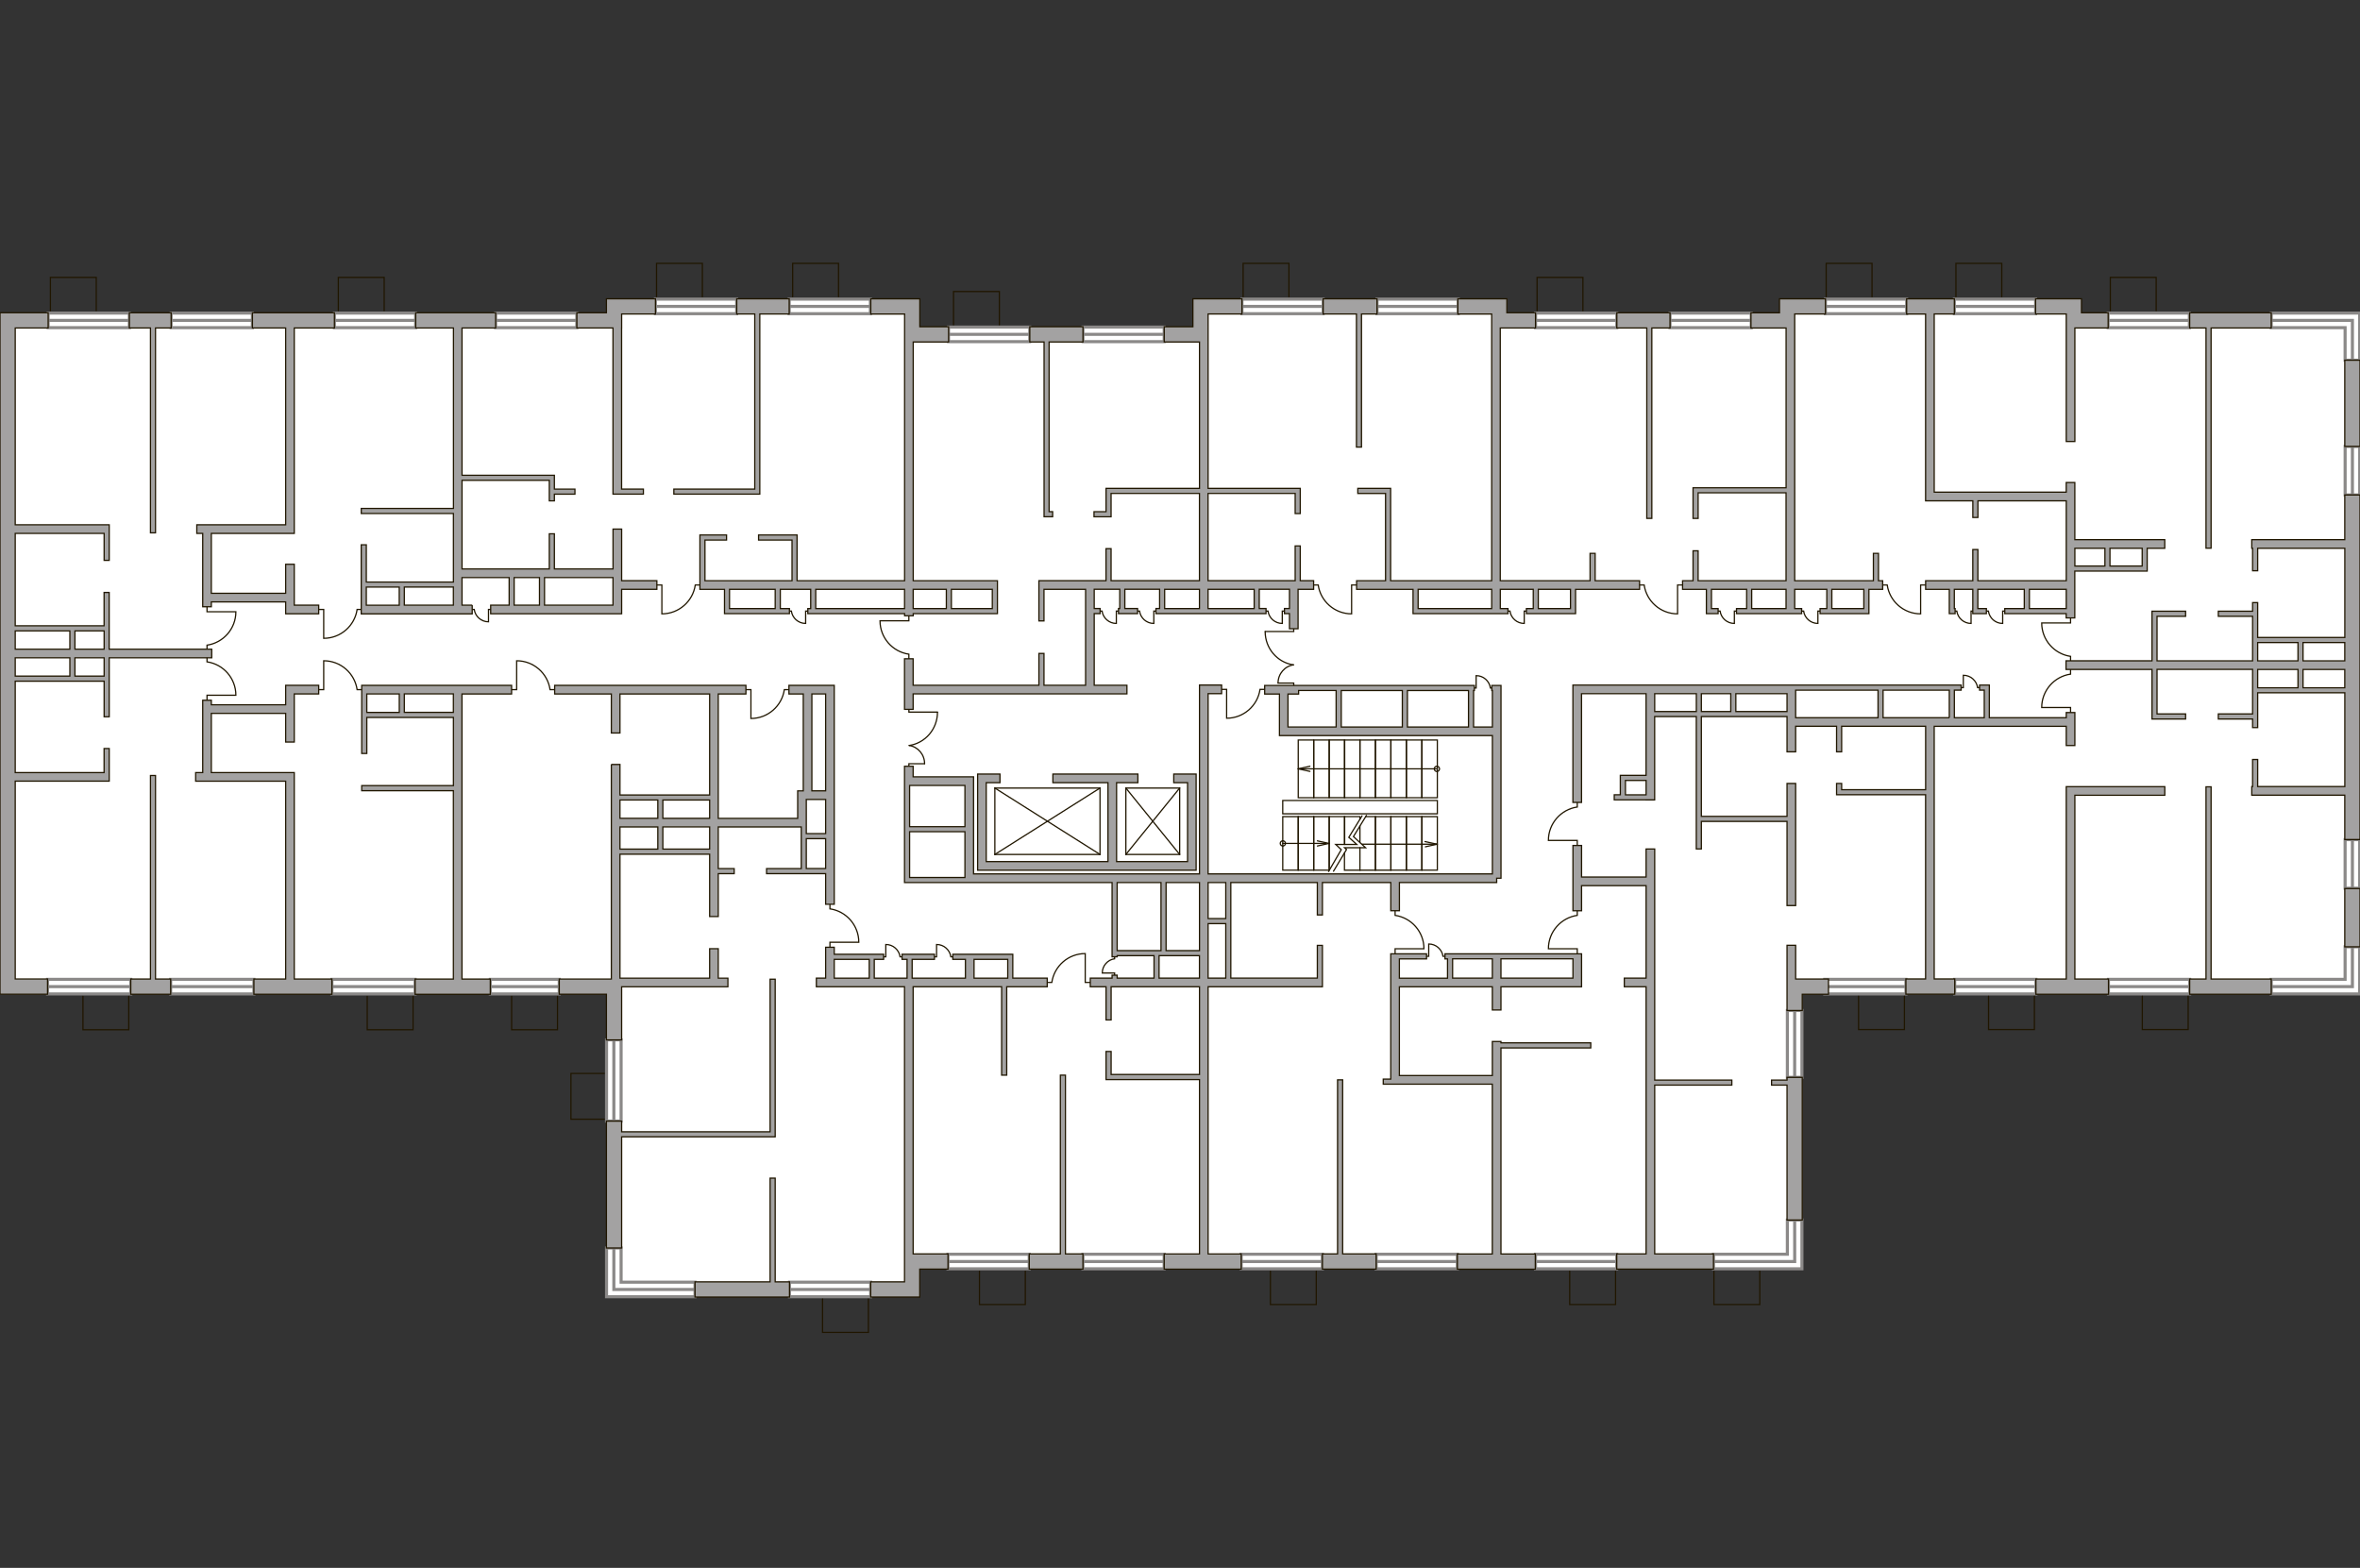 <?xml version="1.0" encoding="utf-8"?>
<!-- Generator: Adobe Illustrator 23.1.0, SVG Export Plug-In . SVG Version: 6.00 Build 0)  -->
<svg version="1.1" xmlns="http://www.w3.org/2000/svg" xmlns:xlink="http://www.w3.org/1999/xlink" x="0px" y="0px"
	 viewBox="0 0 575 382" style="enable-background:new 0 0 575 382;" xml:space="preserve">
<rect x="0" y="0" width="575" height="382" fill="#333333" stroke="none"/>
<style type="text/css">
	.st0{fill:#FFFFFF;}
	.st1{fill:none;stroke:#8B8988;stroke-width:0.75;stroke-miterlimit:10;}
	.st2{fill:none;stroke:#201600;stroke-width:0.3;stroke-linecap:round;stroke-miterlimit:22.926;}
	.st3{fill:#A3A2A2;stroke:#201600;stroke-width:0.3;stroke-miterlimit:10;}
</style>
<g id="bg">
	<g>
		<path class="st0" d="M507.14,76.2V72.8h-73.59v3.41h-66.4V72.8h-76.51v6.81h-66.55V72.8h-76.34v3.41H0v166.03h147.75v73.78h76.34
			v-6.81h215.02v-66.97H575V76.2H507.14z"/>
	</g>
</g>
<g id="windows_1_">
	<g>
		<g>
			<rect x="11.73" y="76.28" class="st1" width="19.79" height="3.55"/>
			<line class="st1" x1="11.73" y1="78.06" x2="31.52" y2="78.06"/>
		</g>
		<g>
			<rect x="41.7" y="76.28" class="st1" width="19.79" height="3.55"/>
			<line class="st1" x1="41.7" y1="78.06" x2="61.5" y2="78.06"/>
		</g>
		<g>
			<rect x="81.48" y="76.28" class="st1" width="19.79" height="3.55"/>
			<line class="st1" x1="81.48" y1="78.06" x2="101.28" y2="78.06"/>
		</g>
		<g>
			<rect x="120.75" y="76.28" class="st1" width="19.79" height="3.55"/>
			<line class="st1" x1="120.75" y1="78.06" x2="140.55" y2="78.06"/>
		</g>
		<g>
			<rect x="159.7" y="72.88" class="st1" width="19.79" height="3.55"/>
			<line class="st1" x1="159.7" y1="74.65" x2="179.5" y2="74.65"/>
		</g>
		<g>
			<rect x="192.28" y="72.88" class="st1" width="19.79" height="3.55"/>
			<line class="st1" x1="192.28" y1="74.65" x2="212.07" y2="74.65"/>
		</g>
		<g>
			<rect x="231.1" y="79.69" class="st1" width="19.79" height="3.55"/>
			<line class="st1" x1="231.1" y1="81.46" x2="250.9" y2="81.46"/>
		</g>
		<g>
			<rect x="263.86" y="79.69" class="st1" width="19.79" height="3.55"/>
			<line class="st1" x1="263.86" y1="81.46" x2="283.66" y2="81.46"/>
		</g>
		<g>
			<rect x="302.59" y="72.88" class="st1" width="19.79" height="3.55"/>
			<line class="st1" x1="302.59" y1="74.65" x2="322.38" y2="74.65"/>
		</g>
		<g>
			<rect x="335.5" y="72.88" class="st1" width="19.79" height="3.55"/>
			<line class="st1" x1="335.5" y1="74.65" x2="355.3" y2="74.65"/>
		</g>
		<g>
			<rect x="374.13" y="76.28" class="st1" width="19.79" height="3.55"/>
			<line class="st1" x1="374.13" y1="78.06" x2="393.92" y2="78.06"/>
		</g>
		<g>
			<rect x="406.89" y="76.28" class="st1" width="19.79" height="3.55"/>
			<line class="st1" x1="406.89" y1="78.06" x2="426.68" y2="78.06"/>
		</g>
		<g>
			<rect x="444.75" y="72.88" class="st1" width="19.79" height="3.55"/>
			<line class="st1" x1="444.75" y1="74.65" x2="464.55" y2="74.65"/>
		</g>
		<g>
			<rect x="476.18" y="72.88" class="st1" width="19.79" height="3.55"/>
			<line class="st1" x1="476.18" y1="74.65" x2="495.97" y2="74.65"/>
		</g>
		<g>
			<rect x="513.64" y="76.28" class="st1" width="19.79" height="3.55"/>
			<line class="st1" x1="513.64" y1="78.06" x2="533.43" y2="78.06"/>
		</g>
		<g>
			<rect x="513.71" y="238.61" class="st1" width="19.79" height="3.55"/>
			<line class="st1" x1="513.71" y1="240.38" x2="533.5" y2="240.38"/>
		</g>
		<g>
			<rect x="476.25" y="238.61" class="st1" width="19.79" height="3.55"/>
			<line class="st1" x1="476.25" y1="240.38" x2="496.04" y2="240.38"/>
		</g>
		<g>
			<rect x="374.11" y="305.58" class="st1" width="19.79" height="3.55"/>
			<line class="st1" x1="374.11" y1="307.36" x2="393.91" y2="307.36"/>
		</g>
		<g>
			<rect x="335.29" y="305.58" class="st1" width="19.79" height="3.55"/>
			<line class="st1" x1="335.29" y1="307.36" x2="355.09" y2="307.36"/>
		</g>
		<g>
			<rect x="302.4" y="305.58" class="st1" width="19.79" height="3.55"/>
			<line class="st1" x1="302.4" y1="307.36" x2="322.2" y2="307.36"/>
		</g>
		<g>
			<rect x="263.85" y="305.58" class="st1" width="19.79" height="3.55"/>
			<line class="st1" x1="263.85" y1="307.36" x2="283.64" y2="307.36"/>
		</g>
		<g>
			<rect x="230.97" y="305.58" class="st1" width="19.79" height="3.55"/>
			<line class="st1" x1="230.97" y1="307.36" x2="250.77" y2="307.36"/>
		</g>
		<g>
			<rect x="119.46" y="238.61" class="st1" width="16.8" height="3.55"/>
			<line class="st1" x1="119.46" y1="240.38" x2="136.26" y2="240.38"/>
		</g>
		<g>
			<rect x="80.86" y="238.61" class="st1" width="20.28" height="3.55"/>
			<line class="st1" x1="80.86" y1="240.38" x2="101.14" y2="240.38"/>
		</g>
		<g>
			<rect x="41.58" y="238.61" class="st1" width="20.28" height="3.55"/>
			<line class="st1" x1="41.58" y1="240.38" x2="61.86" y2="240.38"/>
		</g>
		<g>
			<rect x="11.59" y="238.61" class="st1" width="20.28" height="3.55"/>
			<line class="st1" x1="11.59" y1="240.38" x2="31.86" y2="240.38"/>
		</g>
		<g>
			<rect x="192.35" y="312.39" class="st1" width="19.79" height="3.55"/>
			<line class="st1" x1="192.35" y1="314.17" x2="212.14" y2="314.17"/>
		</g>
		<g>
			
				<rect x="139.66" y="261.48" transform="matrix(7.787179e-09 1 -1 7.787179e-09 412.811 113.693)" class="st1" width="19.79" height="3.55"/>
			<line class="st1" x1="149.56" y1="253.35" x2="149.56" y2="273.15"/>
		</g>
		<g>
			<rect x="444.58" y="238.61" class="st1" width="19.79" height="3.55"/>
			<line class="st1" x1="444.58" y1="240.38" x2="464.37" y2="240.38"/>
		</g>
		<g>
			
				<rect x="429.11" y="252.57" transform="matrix(9.462951e-09 1 -1 9.462951e-09 691.602 -182.912)" class="st1" width="16.29" height="3.55"/>
			<line class="st1" x1="437.26" y1="246.2" x2="437.26" y2="262.49"/>
		</g>
		<polygon class="st1" points="553.37,76.28 553.37,79.83 571.37,79.83 571.37,87.76 574.92,87.76 574.92,76.28 		"/>
		<polyline class="st1" points="553.37,78.06 573.15,78.06 573.15,87.76 		"/>
		<g>
			
				<rect x="567.23" y="112.9" transform="matrix(1.302589e-08 1 -1 1.302589e-08 687.828 -458.467)" class="st1" width="11.83" height="3.55"/>
			<line class="st1" x1="573.15" y1="108.76" x2="573.15" y2="120.6"/>
		</g>
		<polygon class="st1" points="571.37,230.68 571.37,238.61 553.37,238.61 553.37,242.16 574.92,242.16 574.92,230.68 		"/>
		<polyline class="st1" points="553.37,240.38 573.15,240.38 573.15,230.68 		"/>
		<polygon class="st1" points="435.48,297.25 435.48,305.58 417.48,305.58 417.48,309.13 439.03,309.13 439.03,297.25 		"/>
		<polyline class="st1" points="437.26,297.25 437.27,307.36 417.48,307.36 		"/>
		<g>
			<polygon class="st1" points="151.33,312.39 151.33,304.06 147.78,304.06 147.78,315.94 169.34,315.94 169.34,312.39 			"/>
			<polyline class="st1" points="149.56,304.06 149.56,314.17 169.34,314.17 			"/>
		</g>
		<g>
			
				<rect x="567.23" y="208.71" transform="matrix(1.302589e-08 -1 1 1.302589e-08 362.661 783.634)" class="st1" width="11.83" height="3.55"/>
			<line class="st1" x1="573.15" y1="216.4" x2="573.15" y2="204.57"/>
		</g>
	</g>
</g>
<g id="plan">
	<g id="_x3C_Группа_x3E_">
		<polyline class="st2" points="12.28,75.7 12.28,67.59 23.45,67.59 23.45,75.7 		"/>
		<polyline class="st2" points="82.43,75.7 82.43,67.59 93.6,67.59 93.6,75.7 		"/>
		<polyline class="st2" points="159.96,72.28 159.96,64.16 171.13,64.16 171.13,72.28 		"/>
		<polyline class="st2" points="193.13,72.28 193.13,64.16 204.3,64.16 204.3,72.28 		"/>
		<polyline class="st2" points="444.94,72.28 444.94,64.16 456.11,64.16 456.11,72.28 		"/>
		<polyline class="st2" points="476.55,72.28 476.55,64.16 487.72,64.16 487.72,72.28 		"/>
		<polyline class="st2" points="302.88,72.28 302.88,64.16 314.04,64.16 314.04,72.28 		"/>
		<polyline class="st2" points="374.5,75.7 374.5,67.59 385.67,67.59 385.67,75.7 		"/>
		<polyline class="st2" points="232.32,79.13 232.32,71.02 243.49,71.02 243.49,79.13 		"/>
		<polyline class="st2" points="514.17,75.7 514.17,67.59 525.34,67.59 525.34,75.7 		"/>
		<polyline class="st2" points="521.96,242.73 521.96,250.84 533.13,250.84 533.13,242.73 		"/>
		<polyline class="st2" points="484.5,242.73 484.5,250.84 495.67,250.84 495.67,242.73 		"/>
		<polyline class="st2" points="452.83,242.73 452.83,250.84 464,250.84 464,242.73 		"/>
		<polyline class="st2" points="124.66,242.76 124.66,250.88 135.83,250.88 135.83,242.76 		"/>
		<polyline class="st2" points="147.22,261.53 139.11,261.53 139.11,272.69 147.22,272.69 		"/>
		<polyline class="st2" points="89.47,242.76 89.47,250.88 100.64,250.88 100.64,242.76 		"/>
		<polyline class="st2" points="20.21,242.76 20.21,250.88 31.37,250.88 31.37,242.76 		"/>
		<polyline class="st2" points="417.59,309.72 417.59,317.84 428.76,317.84 428.76,309.72 		"/>
		<polyline class="st2" points="382.45,309.72 382.45,317.84 393.62,317.84 393.62,309.72 		"/>
		<polyline class="st2" points="238.64,309.72 238.64,317.84 249.81,317.84 249.81,309.72 		"/>
		<polyline class="st2" points="309.53,309.72 309.53,317.84 320.7,317.84 320.7,309.72 		"/>
		<polyline class="st2" points="200.41,316.51 200.41,324.63 211.58,324.63 211.58,316.51 		"/>
	</g>
	<g>
		<g>
			<line class="st2" x1="268.01" y1="208.18" x2="268.01" y2="192"/>
			<line class="st2" x1="268.01" y1="192" x2="242.4" y2="192"/>
			<line class="st2" x1="242.39" y1="192" x2="242.39" y2="208.18"/>
			<line class="st2" x1="242.39" y1="208.18" x2="268.01" y2="208.18"/>
			<line class="st2" x1="242.39" y1="208.18" x2="268.01" y2="192"/>
			<line class="st2" x1="242.39" y1="192" x2="268.01" y2="208.18"/>
		</g>
		<g>
			<line class="st2" x1="287.42" y1="208.18" x2="287.42" y2="192"/>
			<line class="st2" x1="287.42" y1="192" x2="274.32" y2="192"/>
			<line class="st2" x1="274.31" y1="192" x2="274.31" y2="208.18"/>
			<line class="st2" x1="274.31" y1="208.18" x2="287.42" y2="208.18"/>
			<line class="st2" x1="274.31" y1="208.18" x2="287.42" y2="192"/>
			<line class="st2" x1="274.31" y1="192" x2="287.42" y2="208.18"/>
		</g>
		<path class="st2" d="M458.69,142.53h1.12c0.58,3.98,4.01,7.03,8.14,7.03v-7.03l1.23,0"/>
		<path class="st2" d="M504.48,163.12v1.12c-3.98,0.58-7.03,4.01-7.03,8.14h7.03l0,1.23"/>
		<path class="st2" d="M384.29,195.5v1.12c-3.98,0.58-7.03,4.01-7.03,8.14h7.03l0,1.23"/>
		<path class="st2" d="M384.29,221.9v1.12c-3.98,0.58-7.03,4.01-7.03,8.14h7.03l0,1.23"/>
		<path class="st2" d="M339.91,221.9v1.12c3.98,0.58,7.03,4.01,7.03,8.14h-7.03l0,1.23"/>
		<path class="st2" d="M504.48,161.04v-1.12c-3.98-0.58-7.03-4.01-7.03-8.14h7.03l0-1.23"/>
		<path class="st2" d="M221.44,160.51v-1.12c-3.98-0.58-7.03-4.01-7.03-8.14l7.03,0l0-1.23"/>
		<path class="st2" d="M202.21,220.31v1.12c3.98,0.58,7.03,4.01,7.03,8.14h-7.03l0,1.23"/>
		<path class="st2" d="M50.44,160.13v1.12c3.98,0.58,7.03,4.01,7.03,8.14l-7.03,0l0,1.23"/>
		<path class="st2" d="M50.44,158.31v-1.12c3.98-0.58,7.03-4.01,7.03-8.14h-7.03l0-1.23"/>
		<path class="st2" d="M399.47,142.53h1.12c0.58,3.98,4.01,7.03,8.14,7.03v-7.03l1.23,0"/>
		<path class="st2" d="M320.05,142.53h1.12c0.58,3.98,4.01,7.03,8.14,7.03l0-7.03l1.23,0"/>
		<path class="st2" d="M308.12,167.96H307c-0.58,3.98-4.01,7.03-8.14,7.03v-7.03l-1.23,0"/>
		<path class="st2" d="M255.15,239.36h1.12c0.58-3.98,4.01-7.03,8.14-7.03v7.03l1.23,0"/>
		<path class="st2" d="M135.14,168.02h-1.12c-0.58-3.98-4.01-7.03-8.14-7.03v7.03l-1.23,0"/>
		<path class="st2" d="M192.22,168.02h-1.12c-0.58,3.98-4.01,7.03-8.14,7.03v-7.03l-1.23,0"/>
		<path class="st2" d="M88.13,168.02h-1.12c-0.58-3.98-4.01-7.03-8.14-7.03l0,7.03l-1.23,0"/>
		<path class="st2" d="M88.13,148.49h-1.12c-0.58,3.98-4.01,7.03-8.14,7.03l0-7.03l-1.23,0"/>
		<path class="st2" d="M170.52,142.53h-1.12c-0.58,3.98-4.01,7.03-8.14,7.03l0-7.03l-1.23,0"/>
		<path class="st2" d="M115.06,148.49h0.48c0.25,1.7,1.71,3.01,3.48,3.01v-3.01l0.52,0"/>
		<path class="st2" d="M192.33,148.89h0.48c0.25,1.7,1.71,3.01,3.48,3.01v-3.01l0.52,0"/>
		<path class="st2" d="M277.16,148.89h0.48c0.25,1.7,1.71,3.01,3.48,3.01v-3.01l0.52,0"/>
		<path class="st2" d="M268.03,148.89h0.48c0.25,1.7,1.71,3.01,3.48,3.01v-3.01l0.52,0"/>
		<path class="st2" d="M308.46,148.89h0.48c0.25,1.7,1.71,3.01,3.48,3.01v-3.01l0.52,0"/>
		<path class="st2" d="M367.41,148.89h0.48c0.25,1.7,1.71,3.01,3.48,3.01v-3.01l0.52,0"/>
		<path class="st2" d="M418.61,148.89h0.48c0.25,1.7,1.71,3.01,3.48,3.01v-3.01l0.52,0"/>
		<path class="st2" d="M438.96,148.89h0.48c0.25,1.7,1.71,3.01,3.48,3.01v-3.01l0.52,0"/>
		<path class="st2" d="M476.28,148.89h0.48c0.25,1.7,1.71,3.01,3.48,3.01v-3.01l0.52,0"/>
		<path class="st2" d="M482.31,167.53h-0.48c-0.25-1.7-1.71-3.01-3.48-3.01v3.01l-0.52,0"/>
		<path class="st2" d="M363.61,167.62h-0.48c-0.25-1.7-1.71-3.01-3.48-3.01v3.01l-0.52,0"/>
		<path class="st2" d="M352.06,233h-0.48c-0.25-1.7-1.71-3.01-3.48-3.01V233l-0.52,0"/>
		<path class="st2" d="M232.15,233.12h-0.48c-0.25-1.7-1.71-3.01-3.48-3.01l0,3.01l-0.52,0"/>
		<path class="st2" d="M271.57,233.11v0.48c-1.7,0.25-3.01,1.71-3.01,3.48h3.01l0,0.52"/>
		<path class="st2" d="M219.78,233.12h-0.48c-0.25-1.7-1.71-3.01-3.48-3.01v3.01l-0.52,0"/>
		<path class="st2" d="M483.98,148.89h0.48c0.25,1.7,1.71,3.01,3.48,3.01v-3.01l0.52,0"/>
		<g>
			<g>
				<polyline class="st2" points="311.4,166.43 315.21,166.43 315.22,167.05 				"/>
				<path class="st2" d="M315.21,161.98"/>
				<path class="st2" d="M315.16,161.98c-2.13,0.32-3.77,2.18-3.77,4.44"/>
			</g>
			<g>
				<polyline class="st2" points="308.26,153.86 315.21,153.86 315.21,153.2 				"/>
				<path class="st2" d="M315.21,161.99"/>
				<path class="st2" d="M315.12,161.99c-3.88-0.58-6.87-3.99-6.87-8.11"/>
			</g>
		</g>
		<g>
			<g>
				<polyline class="st2" points="225.26,186.08 221.45,186.08 221.44,186.7 				"/>
				<path class="st2" d="M221.45,181.62"/>
				<path class="st2" d="M221.5,181.62c2.13,0.32,3.77,2.18,3.77,4.44"/>
			</g>
			<g>
				<polyline class="st2" points="228.4,173.5 221.45,173.5 221.45,172.84 				"/>
				<path class="st2" d="M221.45,181.63"/>
				<path class="st2" d="M221.54,181.63c3.88-0.58,6.87-3.99,6.87-8.11"/>
			</g>
		</g>
		<g>
			<polyline class="st2" points="331.85,198.78 331.53,199.29 328.63,204.01 330.57,205.74 325.44,205.74 326.79,207.01 
				323.7,212.33 			"/>
			<polyline class="st2" points="332.92,198.68 329.76,203.82 332.71,206.54 327.59,206.54 328.07,206.98 324.9,212.26 			"/>
			
				<rect x="322.42" y="185.44" transform="matrix(-5.175247e-13 -1 1 -5.175247e-13 142.127 516.776)" class="st2" width="14.06" height="3.77"/>
			
				<rect x="326.19" y="185.44" transform="matrix(-1.034889e-12 -1 1 -1.034889e-12 145.9 520.548)" class="st2" width="14.06" height="3.77"/>
			
				<rect x="329.97" y="185.44" transform="matrix(-5.175247e-13 -1 1 -5.175247e-13 149.672 524.321)" class="st2" width="14.06" height="3.77"/>
			
				<rect x="311.16" y="185.44" transform="matrix(-3.880727e-13 -1 1 -3.880727e-13 130.868 505.516)" class="st2" width="14.06" height="3.77"/>
			
				<rect x="314.93" y="185.44" transform="matrix(-2.588428e-13 -1 1 -2.588428e-13 134.64 509.289)" class="st2" width="14.06" height="3.77"/>
			
				<rect x="318.71" y="185.44" transform="matrix(-5.175247e-13 -1 1 -5.175247e-13 138.413 513.061)" class="st2" width="14.06" height="3.77"/>
			
				<rect x="333.74" y="185.44" transform="matrix(-5.175247e-13 -1 1 -5.175247e-13 153.444 528.093)" class="st2" width="14.06" height="3.77"/>
			
				<rect x="337.51" y="185.44" transform="matrix(-5.175247e-13 -1 1 -5.175247e-13 157.217 531.865)" class="st2" width="14.06" height="3.77"/>
			
				<rect x="341.28" y="185.44" transform="matrix(-1.034889e-12 -1 1 -1.034889e-12 160.989 535.637)" class="st2" width="14.06" height="3.77"/>
			<polyline class="st2" points="331.34,199.61 331.34,198.96 327.57,198.96 327.57,205.66 			"/>
			<polyline class="st2" points="331.34,212.01 335.11,212.01 335.11,198.96 332.74,198.96 			"/>
			<line class="st2" x1="331.34" y1="201.25" x2="331.34" y2="205.27"/>
			<polyline class="st2" points="327.57,207.83 327.57,212.01 331.34,212.01 331.34,206.54 			"/>
			
				<rect x="330.47" y="203.6" transform="matrix(-1.393828e-13 -1 1 -1.393828e-13 131.512 542.48)" class="st2" width="13.04" height="3.77"/>
			
				<rect x="334.25" y="203.6" transform="matrix(6.123234e-17 -1 1 6.123234e-17 135.285 546.253)" class="st2" width="13.04" height="3.77"/>
			
				<rect x="307.9" y="203.6" transform="matrix(-1.393828e-13 -1 1 -1.393828e-13 108.936 519.904)" class="st2" width="13.04" height="3.77"/>
			
				<rect x="311.67" y="203.6" transform="matrix(5.578373e-13 -1 1 5.578373e-13 112.708 523.676)" class="st2" width="13.04" height="3.77"/>
			
				<rect x="315.44" y="203.6" transform="matrix(6.123234e-17 -1 1 6.123234e-17 116.481 527.448)" class="st2" width="13.04" height="3.77"/>
			<polyline class="st2" points="327.62,205.74 327.62,198.96 323.85,198.96 323.85,211.7 			"/>
			
				<rect x="338.02" y="203.6" transform="matrix(-2.788268e-13 -1 1 -2.788268e-13 139.057 550.025)" class="st2" width="13.04" height="3.77"/>
			
				<rect x="341.79" y="203.6" transform="matrix(-1.393828e-13 -1 1 -1.393828e-13 142.829 553.797)" class="st2" width="13.04" height="3.77"/>
			
				<rect x="329.75" y="177.82" transform="matrix(-1.123484e-12 -1 1 -1.123484e-12 134.711 528.022)" class="st2" width="3.24" height="37.67"/>
			<g>
				<g>
					<line class="st2" x1="347.29" y1="206.31" x2="350.14" y2="205.68"/>
					<line class="st2" x1="350.14" y1="205.68" x2="347.19" y2="205.04"/>
				</g>
				<line class="st2" x1="331.85" y1="205.68" x2="350.2" y2="205.68"/>
			</g>
			<g>
				<g>
					<g>
						<line class="st2" x1="320.98" y1="206.12" x2="323.82" y2="205.49"/>
						<line class="st2" x1="323.82" y1="205.49" x2="320.98" y2="204.87"/>
					</g>
					<line class="st2" x1="312.55" y1="205.49" x2="323.09" y2="205.49"/>
				</g>
				<g>
					<path class="st2" d="M312.56,204.85c0.35,0,0.64,0.28,0.64,0.63c0,0.35-0.29,0.64-0.64,0.64"/>
					<path class="st2" d="M312.56,206.12c-0.36,0-0.64-0.29-0.64-0.64c0-0.35,0.29-0.63,0.64-0.63"/>
				</g>
			</g>
			<g>
				<g>
					<g>
						<line class="st2" x1="319.15" y1="186.69" x2="316.31" y2="187.32"/>
						<line class="st2" x1="316.31" y1="187.32" x2="319.15" y2="187.94"/>
					</g>
					<line class="st2" x1="350.09" y1="187.32" x2="316.31" y2="187.32"/>
				</g>
				<g>
					<path class="st2" d="M350.09,187.96c-0.35,0-0.64-0.28-0.64-0.63c0-0.35,0.29-0.64,0.64-0.64"/>
					<path class="st2" d="M350.09,186.69c0.36,0,0.64,0.29,0.64,0.64c0,0.35-0.29,0.63-0.64,0.63"/>
				</g>
			</g>
		</g>
	</g>
	<g>
		<polygon class="st3" points="435.4,263.15 431.63,263.15 431.63,264.38 435.4,264.38 435.4,297.25 439.11,297.25 439.11,262.49 
			435.4,262.49 		"/>
		<rect x="571.29" y="87.76" class="st3" width="3.71" height="21"/>
		<rect x="571.29" y="216.49" class="st3" width="3.71" height="14.19"/>
		<path class="st3" d="M571.29,131.48h-22.66v2.1h0.2v5.48h1.24v-5.48h21.23v21.73h-21.23v-8.49h-1.24v2.1h-8.35v1.24h8.35v10.85
			h-23.28v-10.85h6.96v-1.24h-8.19v12.08h-20.95v2.1h20.95v12.08h8.19v-1.24h-6.96v-10.85h23.28v10.85h-8.35v1.24h8.35v2.1h1.24
			v-8.49h21.23v22.85h-21.23v-6.6h-1.24v6.6h-0.2v2.1h22.66v10.81H575V120.6h-3.71V131.48z M571.29,156.55v4.46h-10.17v-4.46H571.29
			z M550.07,156.55h9.82v4.46h-9.82V156.55z M550.07,163.11h9.82v4.46h-9.82V163.11z M561.12,167.57v-4.46h10.17v4.46H561.12z"/>
		<polygon class="st3" points="61.5,79.91 69.6,79.91 69.6,127.86 47.95,127.86 47.95,129.96 49.39,129.96 49.39,147.83 
			51.49,147.83 51.49,146.65 69.6,146.65 69.6,149.54 77.65,149.54 77.65,147.44 71.7,147.44 71.7,137.48 69.6,137.48 69.6,144.55 
			51.49,144.55 51.49,129.96 71.7,129.96 71.7,79.91 81.48,79.91 81.48,76.2 61.5,76.2 		"/>
		<polygon class="st3" points="243.64,190.69 243.64,188.59 238.19,188.59 238.19,212.02 291.43,212.02 291.43,188.59 
			285.98,188.59 285.98,190.69 289.34,190.69 289.34,209.92 272.05,209.92 272.05,190.69 277.24,190.69 277.24,188.59 
			256.53,188.59 256.53,190.69 269.95,190.69 269.95,209.92 240.29,209.92 240.29,190.69 		"/>
		<path class="st3" d="M148.95,186.24v52.29h-12.69v3.71h11.49v11.12h3.71v-12.94h25.89v-2.1H175v-7.18h-2.1v7.18h-21.85v-30.2
			h21.85v15.19h2.1v-10.45h3.88v-1.24H175v-10.14h20.22v10.14h-8.45v1.24h14.39v7.46h2.1v-53.34h-11.04v2.1h3.49v23.61h-1.36v6.7
			H175v-30.31h6.74v-2.1h-46.6v2.1h13.81v9.51h2.1v-9.51h21.85v24.61h-21.85v-7.44H148.95z M201.16,194.78v8.32h-4.71v-2.39h0v-5.93
			H201.16z M196.45,211.61v-7.28h4.71v7.28H196.45z M197.81,169.07h3.35v23.61h-3.35V169.07z M151.05,201.48h9.22v5.4h-9.22V201.48z
			 M172.9,206.87h-11.4v-5.4h11.4V206.87z M172.9,199.38h-11.4v-4.46h11.4V199.38z M160.27,194.91v4.46h-9.22v-4.46H160.27z"/>
		<path class="st3" d="M88.13,169.07L88.13,169.07l0,14.51h1.24v-8.78h21.1v16.61H88.13v1.24h22.33v45.89h-9.32v3.71h18.32v-3.71
			h-6.9v-69.46h12.09v-2.1H88.13V169.07z M89.37,169.07h7.91v4.5h-7.91V169.07z M110.46,173.56H98.51v-4.5h11.95V173.56z"/>
		<polygon class="st3" points="71.7,188.23 51.49,188.23 51.49,173.81 69.6,173.81 69.6,180.79 71.7,180.79 71.7,169.07 
			77.65,169.07 77.65,166.97 69.6,166.97 69.6,171.71 51.49,171.71 51.49,170.61 49.39,170.61 49.39,188.23 47.67,188.23 
			47.67,190.33 69.6,190.33 69.6,238.53 61.86,238.53 61.86,242.24 80.86,242.24 80.86,238.53 71.7,238.53 		"/>
		<polygon class="st3" points="503.43,238.53 496.04,238.53 496.04,242.24 513.72,242.24 513.72,238.53 505.53,238.53 
			505.53,193.76 527.44,193.76 527.44,191.66 503.43,191.66 		"/>
		<path class="st3" d="M115.06,147.44h-2.49v-6.72h11.48v6.72h-4.5v2.1h31.91v-5.96h8.58v-2.1h-8.58v-12.57h-2.1v9.71h-14.29v-8.57
			h-1.24v8.57h-21.26v-21.6h21.26v5.01h1.24v-1.63h5.01v-1.24h-5.01v-3.37h-22.5V79.91h8.19V76.2h-19.47v3.71h9.19v43.96H88.02v1.24
			h22.45v16.7H89.25v-9.08h-1.24v9.08h0v1.24h0v4.41h0v2.1h27.04V147.44z M125.27,140.72h6.17v6.72h-6.17V140.72z M149.35,147.44
			h-16.68v-6.72h16.68V147.44z M110.46,147.44H98.51v-4.41h11.95V147.44z M89.25,143.04h8.02v4.41h-8.02V143.04z"/>
		<polygon class="st3" points="149.35,120.39 151.45,120.39 151.45,120.39 156.76,120.39 156.76,119.16 151.45,119.16 151.45,79.91 
			151.46,79.91 151.46,76.5 159.7,76.5 159.7,72.8 147.75,72.8 147.75,76.2 140.55,76.2 140.55,79.91 149.35,79.91 		"/>
		<path class="st3" d="M255.15,240.41v-2.1h-8.39v-5.81h-14.61v1.24h3.07v4.58h-12.98v-4.58h5.43v-1.24h-7.89v1.24H221v4.58h-7.99
			v-4.58h2.28v-1.24h-12.03v-1.71h-2.1v7.52h-2.26v2.1h21.48v71.9h-8.24v3.71h11.95v-6.81h6.88v-3.71h-8.49v-65.09h21.56v21.54h1.24
			v-21.54H255.15z M237.32,233.74h8.21v4.58h-8.21V233.74z M203.26,233.74h8.52v4.58h-8.52V233.74z"/>
		<path class="st3" d="M294.35,240.41h27.85v-0.94h0v-9.14h-1.24v7.97h-21.08v-23.28h21.08v7.9h1.24v-7.9h16.66v6.87h2.1v-6.87h23.7
			v-1.05h1.05v-46.02h0V167h-2.24v1.24h0.14v8.89h-4.58v-8.89h0.19V167h-44v0h-7.09v2.1h3.6v10.12h51.88v33.7h-69.26v-43.92h3.29
			v-2.1h-5.39v46.02H237.2v-23.65h-14.72v-2.58h-2.1v3.63h0v24.71h15.71v0h34.86v18.08h1.24v-0.27h8.98v5.47h-8.98v-0.72h-1.24v0.72
			h-5.31v2.1h3.84v8.09h1.24v-8.09h21.53v21.38h-21.53v-5.61h-1.24v6.85h22.77v42.48h-8.6v3.71h18.76v-3.71h-8.06V240.41z
			 M357.79,177.13h-14.88v-8.89h14.88V177.13z M341.67,177.13h-14.88v-8.89h14.88V177.13z M313.82,169.1h2.58v-0.87h9.14v8.89
			h-11.73V169.1z M235.1,201.41h-13.48v-10.04h13.48V201.41z M221.62,202.64h13.48v11.15h-13.48V202.64z M294.35,238.31v-13.28h4.3
			v13.28H294.35z M298.65,215.03v8.77h-4.3v-8.77H298.65z M292.25,231.61h-8.14v-16.58h8.14V231.61z M272.19,215.03h10.68v16.58
			h-10.68V215.03z M282.4,238.31v-5.47h9.84v5.47H282.4z"/>
		<path class="st3" d="M365.7,253.75h-2.1v8.29h-22.65v-21.62h22.65v5.65h2.1v-5.65h19.64v-8.03h-1.05v0h-32.23v1.24h0.62v4.7
			h-11.73v-4.7h6.62v-1.24h-7.39v0h-1.33v30.52h-1.83v1.24h2.42v0h24.15v41.37h-8.51v3.71h18.99v-3.71h-8.37v-50.2h21.88v-1.24
			H365.7V253.75z M365.7,238.31v-4.7h17.54v4.7H365.7z M353.92,233.61h9.68v4.7h-9.68V233.61z"/>
		<polygon class="st3" points="403.16,206.85 401.06,206.85 401.06,213.68 385.34,213.68 385.34,205.99 383.24,205.99 383.24,221.9 
			385.34,221.9 385.34,215.78 401.06,215.78 401.06,238.31 395.75,238.31 395.75,240.41 401.06,240.41 401.06,305.5 393.91,305.5 
			393.91,309.21 417.48,309.21 417.48,305.5 403.16,305.5 403.16,264.38 421.95,264.38 421.95,263.15 403.16,263.15 		"/>
		<path class="st3" d="M471.27,176.96h32.16v4.68h2.1v-8.04h-2.1v1.26h-18.74v-7.95h-2.38v1.24h1.14v6.71h-7.28v-6.71h1.65v-1.24
			h-40.89v0h-53.7v28.59h2.1v-26.49h15.72v19.9h-6.27v4.73h-1.48v1.24h7.75v0.01h2.1v-20.3h10.14v32.25h1.24v-6.71h20.87v20.5h2.1
			v-29.74h-2.1v8.01h-20.87v-24.31h20.87v8.58h2.1v-6.22h9.97v6.22h1.24v-6.22h20.46v15.45h-20.46v-1.52h-1.24v2.75h21.69v44.88
			h-4.8v3.71h11.9v-3.71h-5V176.96z M474.94,174.86H458.8v-6.71h16.13V174.86z M396.03,193.65v-3.5h5.03v3.5H396.03z M403.16,173.36
			v-4.35h10.14v4.35H403.16z M414.53,169.01h7.16v4.35h-7.16V169.01z M422.93,173.36v-4.35h12.47v4.35H422.93z M437.5,168.15h20.07
			v6.71H437.5V168.15z"/>
		<polygon class="st3" points="437.5,230.31 435.4,230.31 435.4,246.2 435.4,246.2 437.5,246.2 439.11,246.2 439.11,242.24 
			445.5,242.24 445.5,238.53 437.5,238.53 		"/>
		<polygon class="st3" points="503.43,107.57 505.53,107.57 505.53,79.91 513.64,79.91 513.64,76.2 507.14,76.2 507.14,72.8 
			495.96,72.8 495.96,76.5 503.43,76.5 		"/>
		<path class="st3" d="M469.17,122.02h11.5v4.06h1.24v-4.06h21.52v19.47H481.9v-7.6h-1.24v7.6h-11.49v2.1h5.76v5.92h1.42v-1.24
			h-0.19v-4.69h4.5v4.69h-0.01v1.24h3.32v-1.24h-2.08v-4.69h11.31v4.69h-4.75v1.24h14.96v1.04h2.1v-11.41h17.64v-5.56h4.28v-2.1
			h-21.91v-13.92h-2.1v2.35h-32.16V76.5h4.91V72.8h-11.63v3.71h4.62V122.02z M494.45,148.27v-4.69h8.98v4.69H494.45z M521.93,137.91
			h-7.85v-4.33h7.85V137.91z M512.85,133.58v4.33h-7.32v-4.33H512.85z"/>
		<polygon class="st3" points="36.66,129.82 37.89,129.82 37.89,79.91 41.7,79.91 41.7,76.2 31.52,76.2 31.52,79.91 36.66,79.91 		
			"/>
		<path class="st3" d="M26.6,182.37h-1.24v5.86H3.71v-22.26h21.66v8.67h1.24v-14.37h24.98v-2.1H26.6v-13.82h-1.24v8.12H3.71v-22.51
			h21.66v6.57h1.24v-6.57h0v-2.1H3.71V79.91h8.02V76.2H0v166.03h11.59v-3.71H3.71v-48.2h22.9v-2.1h0V182.37z M3.71,164.73v-4.46
			h13.31v4.46H3.71z M25.37,164.73h-7.11v-4.46h7.11V164.73z M25.37,158.17h-7.11v-4.46h7.11V158.17z M17.02,153.71v4.46H3.71v-4.46
			H17.02z"/>
		<polygon class="st3" points="188.87,287.04 187.63,287.04 187.63,312.31 169.34,312.31 169.34,316.02 192.36,316.02 
			192.36,312.31 188.87,312.31 		"/>
		<polygon class="st3" points="259.59,261.95 258.35,261.95 258.35,305.5 250.77,305.5 250.77,309.21 263.85,309.21 263.85,305.5 
			259.59,305.5 		"/>
		<polygon class="st3" points="327.13,263.09 325.89,263.09 325.89,305.5 322.2,305.5 322.2,309.21 335.29,309.21 335.29,305.5 
			327.13,305.5 		"/>
		<polygon class="st3" points="538.72,191.7 537.48,191.7 537.48,238.53 533.5,238.53 533.5,242.24 553.37,242.24 553.37,238.53 
			538.72,238.53 		"/>
		<polygon class="st3" points="537.48,133.56 538.72,133.56 538.72,79.91 553.37,79.91 553.37,76.2 533.5,76.2 533.5,79.91 
			537.48,79.91 		"/>
		<polygon class="st3" points="401.23,126.3 402.46,126.3 402.46,79.91 406.89,79.91 406.89,76.2 393.93,76.2 393.93,79.91 
			401.23,79.91 		"/>
		<polygon class="st3" points="330.49,108.93 331.72,108.93 331.72,76.5 335.5,76.5 335.5,72.8 322.38,72.8 322.38,76.5 
			330.49,76.5 		"/>
		<path class="st3" d="M330.82,118.99v1.24h6.76v21.26h-7.05v2.1h13.75v5.92h23.13v-1.24h-1.87v-4.69h8.03v4.69h-1.67v1.24h11.98
			v-5.92h15.59v-2.1h-10.82v-6.67h-1.24v6.67h-21.88V79.91h8.59V76.2h-6.98V72.8H355.2v3.71h8.24v64.98h-24.62v-22.5H330.82z
			 M382.64,148.27h-7.84v-4.69h7.84V148.27z M363.44,148.27h-17.92v-4.69h17.92V148.27z"/>
		<polygon class="st3" points="254.38,125.9 256.47,125.9 256.47,124.66 255.61,124.66 255.61,83.32 263.86,83.32 263.86,79.61 
			250.9,79.61 250.9,83.32 254.38,83.32 		"/>
		<path class="st3" d="M270.71,120.22h21.53v21.26h-21.53v-7.8h-1.24v7.8h-16.35v0.94v1.16v7.7h1.24v-7.7h10.14v23.38h-10.14v-7.75
			h-1.24v7.75h-30.64v-6.46h-2.1v12.33h2.1v-3.77h52.09v-2.1h-7.97v-17.46h1.43v-1.24h-1.43v-4.69h6.22v4.69h-0.31v1.24h4.65v-1.24
			h-3.1v-4.69h8.47v4.69h-0.89v1.24h26.82v-1.24h-1.65v-4.69h7.36v4.69h-1.22v1.24h1.22v3.69h2.1v-9.61h3.79v-2.1h-3.26v-8.47h-1.24
			v8.47h-21.22v-21.26h21.22v4.91h1.24v-6.14h-22.45V76.5h8.24V72.8h-11.95v6.81h-6.98v3.71h8.59v35.67h-22.77v5.68h-2.93v1.24h4.16
			V120.22z M283.76,143.58h8.48v4.69h-8.48V143.58z M305.57,143.58v4.69h-11.23v-4.69H305.57z"/>
		<path class="st3" d="M415.75,149.51h2.86v-1.24h-1.62v-4.69h8.57v4.69h-2.47v1.24h15.87v-1.24h-1.69v-4.69h7.82v4.69h-1.64v1.24
			h11.9v-5.92h3.35v-2.1h-1.02v-6.67h-1.24v6.67h-19.17V76.5h7.49V72.8h-11.2v3.41h-6.95v3.71h8.56v38.92H412.5v7.47h1.24v-6.24
			h21.42v21.42h-21.42v-7.29h-1.24v7.29h-2.55v2.1h5.8V149.51z M454.11,148.27h-7.79v-4.69h7.79V148.27z M435.16,148.27h-8.37v-4.69
			h8.37V148.27z"/>
		<path class="st3" d="M184.82,130.34v1.24h8.15v9.91h-21.21v-9.91h5.26v-1.24h-6.49v11.15h0v2.1h5.99v5.92h15.82v-1.24h-2.22v-4.69
			h7.4v4.69h-0.7v1.24h23.58v0.52h2.1v-0.52h20.52v-6.97h0v-1.05h-20.52V83.32h8.62v-3.71h-7.01V72.8h-11.95v3.71h8.24v64.98H194.2
			v-11.15H184.82z M188.87,148.27h-11.13v-4.69h11.13V148.27z M231.8,148.27v-4.69h9.97v4.69H231.8z M230.57,143.58v4.69h-8.08
			v-4.69H230.57z M220.39,148.27h-21.64v-4.69h21.64V148.27z"/>
		<polygon class="st3" points="185.12,76.5 192.28,76.5 192.28,72.8 179.5,72.8 179.5,76.5 183.89,76.5 183.89,119.16 
			164.18,119.16 164.18,120.39 185.12,120.39 		"/>
		<polygon class="st3" points="188.87,276.98 188.87,238.57 187.63,238.57 187.63,275.75 151.46,275.75 151.46,273.15 
			147.75,273.15 147.75,304.06 151.46,304.06 151.46,276.98 		"/>
		<polygon class="st3" points="37.89,188.94 36.66,188.94 36.66,238.53 31.86,238.53 31.86,242.24 41.58,242.24 41.58,238.53 
			37.89,238.53 		"/>
	</g>
</g>
</svg>
